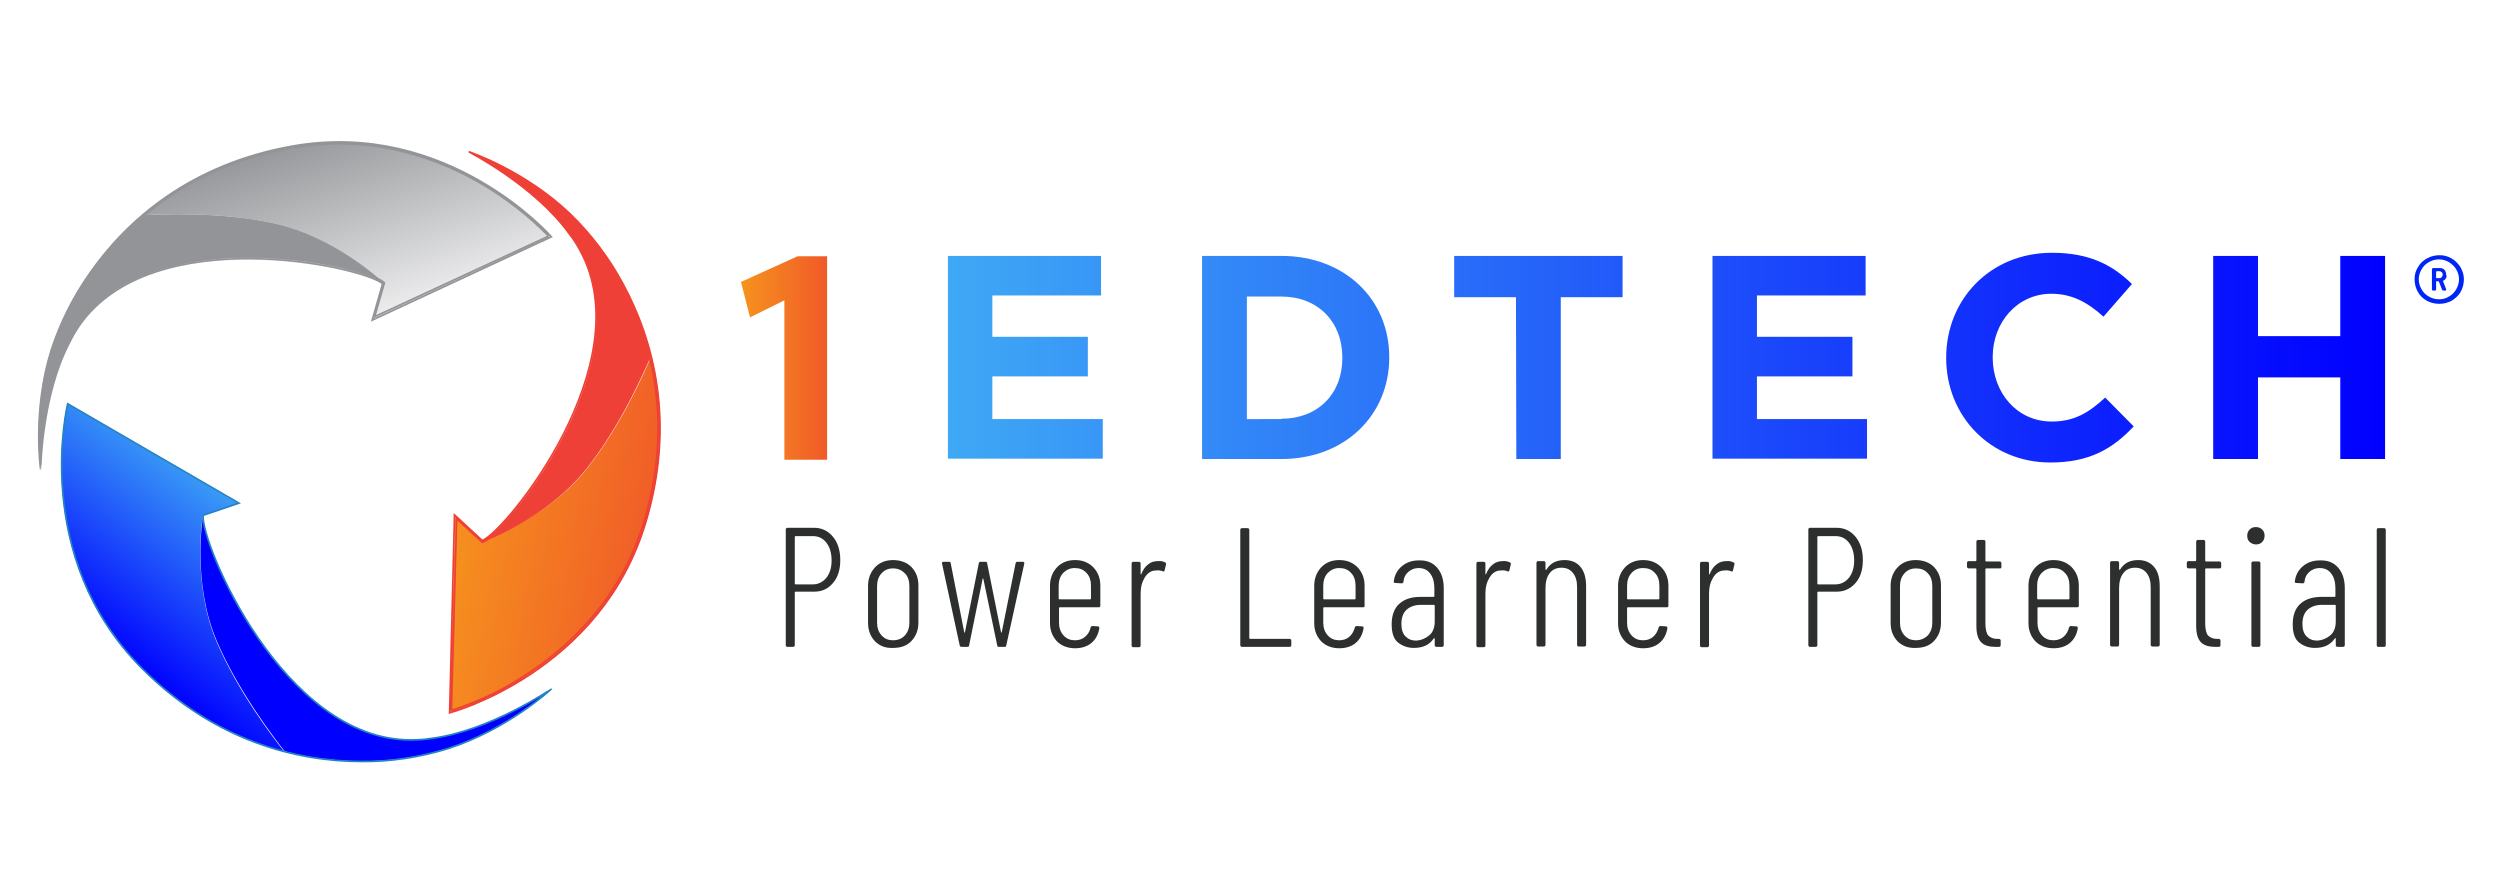 <?xml version="1.0" encoding="utf-8"?>
<!-- Generator: Adobe Illustrator 27.4.1, SVG Export Plug-In . SVG Version: 6.00 Build 0)  -->
<svg version="1.1" id="Layer_1" xmlns="http://www.w3.org/2000/svg" xmlns:xlink="http://www.w3.org/1999/xlink" x="0px" y="0px"
	 viewBox="0 0 720 252" style="enable-background:new 0 0 720 252;" xml:space="preserve">
<style type="text/css">
	.st0{fill:url(#SVGID_1_);}
	.st1{fill:url(#SVGID_00000067925907163092493350000002818987240751823291_);}
	.st2{fill:url(#SVGID_00000173880925893218114610000009210885352473326229_);}
	.st3{fill:#929497;}
	.st4{fill:none;stroke:#929497;stroke-width:0.501;stroke-miterlimit:10;}
	.st5{fill:url(#SVGID_00000093899566399532825480000015014999807144147629_);}
	.st6{fill:#EE4036;}
	.st7{fill:none;stroke:#EE4036;stroke-width:0.501;stroke-miterlimit:10;}
	.st8{fill:url(#SVGID_00000071556916639230221140000013058526716346030220_);}
	.st9{fill:#0000FF;}
	
		.st10{fill:none;stroke:url(#SVGID_00000177477682861923849940000013153138984878781065_);stroke-width:0.501;stroke-miterlimit:10;}
	.st11{fill:#2D2F2F;}
	.st12{fill:#0024F5;}
</style>
<g>
	<g id="Layer_1-2_00000150797502623982467190000010740499948678756751_">
		
			<linearGradient id="SVGID_1_" gradientUnits="userSpaceOnUse" x1="226.252" y1="201.884" x2="251.02" y2="201.884" gradientTransform="matrix(1 0 0 -1 -12.82 305)">
			<stop  offset="0" style="stop-color:#F6921E"/>
			<stop  offset="1" style="stop-color:#F05A28"/>
		</linearGradient>
		<path class="st0" d="M225.9,86.5l-9.9,4.9l-2.6-10.2l16.3-7.4h8.5v58.6h-12.3V86.5z"/>
	</g>
</g>
<g>
	<g>
		<g id="Layer_1-2_00000131342533777394758900000009971928618705220765_">
			
				<linearGradient id="SVGID_00000131350875298557536250000015294697274902553785_" gradientUnits="userSpaceOnUse" x1="83.224" y1="-54.853" x2="46.416" y2="-6.061" gradientTransform="matrix(1 0 0 1 -12.82 195.17)">
				<stop  offset="0" style="stop-color:#3FA9F5"/>
				<stop  offset="1" style="stop-color:#0000FF"/>
			</linearGradient>
			<path style="fill:url(#SVGID_00000131350875298557536250000015294697274902553785_);" d="M58.4,148.5l10.3-3.5l-49.3-28.7
				c0,0-10.8,43.9,21.4,76.2c13.3,13.3,27.6,20.5,41.1,24c-3-3.7-13.5-17.4-19.6-31.9C55.2,167.7,58.4,148.5,58.4,148.5z"/>
			
				<linearGradient id="SVGID_00000178187580524633942270000013439039092842772353_" gradientUnits="userSpaceOnUse" x1="-1206.74" y1="-323.606" x2="-1243.502" y2="-274.755" gradientTransform="matrix(-0.57 0.82 -0.82 -0.57 -843.71 899.36)">
				<stop  offset="0" style="stop-color:#F1F1F2"/>
				<stop  offset="1" style="stop-color:#929497"/>
			</linearGradient>
			<path style="fill:url(#SVGID_00000178187580524633942270000013439039092842772353_);" d="M110.1,81.7l-3,10.5l51.7-24
				c0,0-29.8-34.1-74.7-26.1C65.6,45.4,51.5,53,40.9,62c4.8-0.3,22-1.1,37.4,2.2C96.3,68,110.1,81.7,110.1,81.7z"/>
			<path class="st3" d="M20,98.6c0.8-1.7,1.8-3.4,2.9-5c21.1-30.2,81.5-17.5,87.3-12.4c0,0-13.9-13.2-31.8-17
				C63,60.9,45.7,61.7,40.9,62c-5.7,4.9-10.7,10.4-15,16.5c-4.9,6.9-8.7,14.5-11.3,22.5c-5.4,17.5-3,34.1-3,34.1S11.9,113.8,20,98.6
				z"/>
			<path class="st4" d="M158,68l-50.1,23.2l2.7-9.4l0.1-0.3l-0.2-0.2c-3.8-3.3-28.6-9.5-51.8-6.6c-7.7,1-14.6,2.9-20.4,5.6
				c-6.7,3.2-12,7.6-15.8,13c-1.1,1.6-2.1,3.3-2.9,5c-5,9.5-7,21.6-7.8,29.3c-0.1-6.5,0.4-16.4,3.5-26.5c2.6-8,6.3-15.5,11.1-22.4
				C35.8,65.3,53.5,48,84.2,42.6c10.1-1.8,20.4-1.6,30.4,0.7c8.2,1.9,16.1,5,23.5,9.3C145.4,56.8,152.1,62,158,68 M158.8,68.2
				c0,0-29.8-34.1-74.7-26.1c-29.1,5.2-47.4,21.1-58.1,36.4c-4.9,6.9-8.7,14.5-11.3,22.5c-5.4,17.5-3,34.1-3,34.1S12,113.8,20,98.7
				c0.8-1.7,1.8-3.4,2.9-5c21.1-30.2,81.5-17,87.3-12l-3,10.5L158.8,68.2z"/>
			
				<linearGradient id="SVGID_00000167366984957193987890000009888139356255252147_" gradientUnits="userSpaceOnUse" x1="-1025.331" y1="971.811" x2="-1062.439" y2="1020.137" gradientTransform="matrix(-0.48 -0.88 0.88 -0.48 -1217.88 -286.49)">
				<stop  offset="0" style="stop-color:#F6921E"/>
				<stop  offset="1" style="stop-color:#F05A28"/>
			</linearGradient>
			<path style="fill:url(#SVGID_00000167366984957193987890000009888139356255252147_);" d="M139.1,155.7l-8-7.4l-1.5,57
				c0,0,43.8-11.5,56.6-55.3c5.3-18,4.8-34,1.4-47.5c-1.8,4.4-8.8,20.2-18.6,32.5C157.5,149.4,139.1,155.7,139.1,155.7z"/>
			<path class="st6" d="M164.1,67.4c1.2,1.5,2.2,3.1,3.1,4.8c17.7,32.4-20.6,80.7-27.7,83.7c0,0,18-6.6,29.4-20.9
				c9.8-12.3,16.7-28.1,18.6-32.5c-1.8-7.2-4.5-14.2-8.1-20.8c-4-7.4-9.1-14.2-15.2-20.1C151,49,135.1,43.7,135.1,43.7
				S154.1,53.5,164.1,67.4z"/>
			<path class="st7" d="M130,204.6l1.5-55.2l7.2,6.6l0.2,0.2l0.3-0.1c4.6-2,21.3-21.4,29-43.4c2.6-7.3,3.9-14.3,4-20.8
				c0.1-7.4-1.4-14.1-4.6-20c-0.9-1.7-2-3.3-3.2-4.9c-6.3-8.7-16.2-15.9-22.7-20c5.9,2.8,14.5,7.6,22.2,14.9c6,5.8,11.1,12.6,15,20
				c7.9,14.5,15.5,38.1,6.7,67.9c-2.9,9.8-7.7,19-14.2,26.9c-5.4,6.5-11.7,12.2-18.7,16.8C145.8,198.3,138.1,202,130,204.6
				 M129.5,205.3c0,0,43.8-11.6,56.6-55.3c8.4-28.4,2.2-51.9-6.7-68.3c-4-7.4-9.1-14.2-15.2-20.1C151,49,135,43.7,135,43.7
				s19.1,9.8,29,23.7c1.2,1.5,2.2,3.1,3.1,4.8c17.7,32.4-21.1,80.5-28.2,83.5l-8-7.4L129.5,205.3z"/>
			
				<linearGradient id="SVGID_00000016774172903096775100000001096087597800467129_" gradientUnits="userSpaceOnUse" x1="285.16" y1="202.041" x2="699.038" y2="202.041" gradientTransform="matrix(1 0 0 -1 -12.82 305)">
				<stop  offset="0" style="stop-color:#3FA9F5"/>
				<stop  offset="1" style="stop-color:#0000FF"/>
			</linearGradient>
			<path style="fill:url(#SVGID_00000016774172903096775100000001096087597800467129_);" d="M273,73.7h44.1v11.4h-31.3V97h27.5v11.4
				h-27.5v12.3h31.8v11.4H273V73.7z M346.2,73.7H369c18.4,0,31.1,12.6,31.1,29.1v0.2c0,16.5-12.7,29.2-31.1,29.2h-22.8V73.7z
				 M369,120.6c10.5,0,17.6-7.1,17.6-17.5V103c0-10.4-7.1-17.6-17.6-17.6h-9.9v35.3H369z M436.6,85.6h-17.8V73.7h48.5v11.9h-17.8
				v46.6h-12.8L436.6,85.6z M493.2,73.7h44.1v11.4H506V97h27.5v11.4H506v12.3h31.7v11.4h-44.5L493.2,73.7z M560.5,103.1V103
				c0-16.6,12.5-30.2,30.5-30.2c11,0,17.6,3.7,23,9l-8.2,9.4c-4.5-4.1-9.1-6.6-15-6.6c-9.8,0-16.9,8.2-16.9,18.2v0.2
				c0,10,6.9,18.4,17,18.4c6.7,0,10.8-2.7,15.4-6.9l8.2,8.3c-6,6.4-12.7,10.4-24,10.4C573.3,133.2,560.5,119.9,560.5,103.1
				L560.5,103.1z M637.4,73.7h12.9v23.1H674V73.7h12.9v58.5H674v-23.5h-23.7v23.5h-12.9V73.7z"/>
		</g>
		<path class="st9" d="M124,212.7c-1.9,0.3-3.8,0.4-5.7,0.4c-36.9,0-60.6-57-59.8-64.7c0,0-3.3,19.2,3.9,36.1
			c6.1,14.4,16.7,28.2,19.6,31.9c7.2,1.9,14.7,2.8,22.1,2.8c8.4,0.1,16.8-1.2,24.9-3.7c17.4-5.6,29.7-17.1,29.7-17.1
			S141,210.6,124,212.7z"/>
		
			<linearGradient id="SVGID_00000143591188080671788470000003864366735112001940_" gradientUnits="userSpaceOnUse" x1="28.205" y1="70.122" x2="172.874" y2="62.155" gradientTransform="matrix(1 0 0 -1 -12.61 235.41)">
			<stop  offset="0" style="stop-color:#2483C5"/>
			<stop  offset="1" style="stop-color:#2483C5"/>
		</linearGradient>
		
			<path style="fill:none;stroke:url(#SVGID_00000143591188080671788470000003864366735112001940_);stroke-width:0.501;stroke-miterlimit:10;" d="
			M19.5,116.3c0,0-10.8,43.9,21.4,76.2c20.9,20.9,44.5,26.8,63.2,26.8c8.4,0.1,16.8-1.2,24.9-3.7c17.4-5.6,29.7-17.1,29.7-17.1
			S141,210.6,124,212.7c-1.9,0.3-3.8,0.4-5.7,0.4c-36.9,0-60.6-57-59.8-64.7l10.3-3.5L19.5,116.3z"/>
	</g>
	<g>
		<path class="st11" d="M239.9,154.6c1.4,1.7,2.1,3.9,2.1,6.7c0,2.8-0.7,5-2.1,6.6c-1.4,1.7-3.2,2.5-5.4,2.5h-5.4
			c-0.1,0-0.2,0.1-0.2,0.2v15.2c0,0.3-0.2,0.5-0.5,0.5h-1.6c-0.3,0-0.5-0.2-0.5-0.5v-33.3c0-0.3,0.2-0.5,0.5-0.5h7.6
			C236.7,152,238.5,152.9,239.9,154.6z M238,166.4c1-1.3,1.5-2.9,1.5-5c0-2.1-0.5-3.8-1.5-5.1c-1-1.3-2.3-1.9-3.9-1.9h-5
			c-0.1,0-0.2,0.1-0.2,0.2v13.5c0,0.1,0.1,0.2,0.2,0.2h5C235.7,168.3,237,167.6,238,166.4z"/>
		<path class="st11" d="M252,184.7c-1.3-1.4-2-3.1-2-5.3v-10.7c0-2.1,0.7-3.9,2-5.3c1.3-1.4,3.1-2.1,5.2-2.1c2.2,0,4,0.7,5.3,2
			c1.3,1.4,2,3.1,2,5.3v10.7c0,2.2-0.7,3.9-2,5.3c-1.3,1.4-3.1,2-5.3,2C255,186.7,253.3,186,252,184.7z M260.6,183
			c0.9-1,1.3-2.2,1.3-3.7v-10.5c0-1.5-0.4-2.8-1.3-3.7s-2-1.4-3.4-1.4c-1.4,0-2.5,0.5-3.3,1.4c-0.9,1-1.3,2.2-1.3,3.7v10.5
			c0,1.5,0.4,2.7,1.3,3.7c0.9,1,2,1.4,3.3,1.4C258.6,184.4,259.8,183.9,260.6,183z"/>
		<path class="st11" d="M276.4,185.9l-5.1-23.6v-0.1c0-0.3,0.1-0.4,0.4-0.4h1.6c0.3,0,0.5,0.1,0.5,0.4l3.9,19.9
			c0,0.1,0.1,0.1,0.1,0.1c0,0,0.1,0,0.1-0.1l4-19.9c0.1-0.3,0.2-0.4,0.5-0.4h1.4c0.3,0,0.5,0.1,0.5,0.4l4,19.9
			c0,0.1,0.1,0.1,0.1,0.1c0,0,0.1,0,0.1-0.1l4-19.9c0.1-0.3,0.2-0.4,0.5-0.4l1.5,0c0.2,0,0.3,0,0.4,0.1c0.1,0.1,0.1,0.2,0.1,0.4
			l-5.2,23.6c0,0.3-0.2,0.4-0.5,0.4h-1.6c-0.3,0-0.5-0.1-0.5-0.4l-4-19.2c0-0.1-0.1-0.1-0.1-0.1c0,0-0.1,0-0.1,0.1l-3.9,19.2
			c0,0.3-0.2,0.4-0.5,0.4H277C276.7,186.3,276.5,186.2,276.4,185.9z"/>
		<path class="st11" d="M316.4,174.9h-11.2c-0.1,0-0.2,0.1-0.2,0.2v4.2c0,1.5,0.4,2.7,1.3,3.7c0.9,1,2,1.4,3.3,1.4
			c1.1,0,2.1-0.3,2.9-1c0.8-0.7,1.4-1.6,1.6-2.7c0.1-0.3,0.3-0.4,0.5-0.4l1.6,0.1c0.1,0,0.2,0,0.3,0.1c0.1,0.1,0.1,0.2,0.1,0.3v0.2
			c-0.3,1.8-1.1,3.2-2.3,4.2s-2.8,1.5-4.7,1.5c-2.1,0-3.9-0.7-5.2-2c-1.3-1.4-2-3.1-2-5.2v-10.8c0-2.1,0.7-3.9,2-5.3
			c1.3-1.4,3.1-2.1,5.2-2.1c2.2,0,3.9,0.7,5.3,2.1c1.3,1.4,2,3.1,2,5.3v5.8C316.8,174.8,316.7,174.9,316.4,174.9z M306.2,165
			c-0.9,1-1.3,2.2-1.3,3.7v3.7c0,0.1,0.1,0.2,0.2,0.2h8.9c0.1,0,0.2-0.1,0.2-0.2v-3.7c0-1.5-0.4-2.8-1.3-3.7c-0.9-1-2-1.4-3.4-1.4
			C308.2,163.6,307.1,164.1,306.2,165z"/>
		<path class="st11" d="M335.6,162c0.2,0.1,0.3,0.3,0.2,0.6l-0.4,1.7c-0.1,0.3-0.3,0.4-0.6,0.2c-0.5-0.2-1.2-0.3-1.9-0.2
			c-1.3,0-2.4,0.7-3.2,2c-0.8,1.3-1.2,2.8-1.2,4.7v14.9c0,0.3-0.2,0.5-0.5,0.5h-1.6c-0.3,0-0.5-0.2-0.5-0.5v-23.6
			c0-0.3,0.2-0.5,0.5-0.5h1.6c0.3,0,0.5,0.2,0.5,0.5v3c0,0.1,0,0.1,0.1,0.1c0.1,0,0.1,0,0.1-0.1c0.5-1.2,1.1-2.1,1.9-2.7
			c0.8-0.7,1.7-1,2.9-1C334.4,161.5,335.1,161.7,335.6,162z"/>
		<path class="st11" d="M357.2,185.8v-33.2c0-0.3,0.2-0.5,0.5-0.5h1.6c0.3,0,0.5,0.2,0.5,0.5v31.2c0,0.1,0.1,0.2,0.2,0.2h11.4
			c0.3,0,0.5,0.2,0.5,0.5v1.3c0,0.3-0.2,0.5-0.5,0.5h-13.7C357.4,186.3,357.2,186.1,357.2,185.8z"/>
		<path class="st11" d="M392.5,174.9h-11.2c-0.1,0-0.2,0.1-0.2,0.2v4.2c0,1.5,0.4,2.7,1.3,3.7c0.9,1,2,1.4,3.3,1.4
			c1.1,0,2.1-0.3,2.9-1c0.8-0.7,1.3-1.6,1.6-2.7c0.1-0.3,0.3-0.4,0.5-0.4l1.6,0.1c0.1,0,0.2,0,0.3,0.1c0.1,0.1,0.1,0.2,0.1,0.3v0.2
			c-0.3,1.8-1.1,3.2-2.3,4.2c-1.2,1-2.8,1.5-4.7,1.5c-2.1,0-3.9-0.7-5.2-2c-1.3-1.4-2-3.1-2-5.2v-10.8c0-2.1,0.7-3.9,2-5.3
			c1.3-1.4,3.1-2.1,5.2-2.1c2.2,0,3.9,0.7,5.3,2.1c1.3,1.4,2,3.1,2,5.3v5.8C393,174.8,392.9,174.9,392.5,174.9z M382.4,165
			c-0.9,1-1.3,2.2-1.3,3.7v3.7c0,0.1,0.1,0.2,0.2,0.2h8.9c0.1,0,0.2-0.1,0.2-0.2v-3.7c0-1.5-0.4-2.8-1.3-3.7c-0.9-1-2-1.4-3.4-1.4
			C384.4,163.6,383.3,164.1,382.4,165z"/>
		<path class="st11" d="M413.9,163.5c1.3,1.5,1.9,3.5,1.9,5.9v16.4c0,0.3-0.2,0.5-0.5,0.5h-1.6c-0.3,0-0.5-0.2-0.5-0.5v-1.8
			c0-0.1,0-0.2-0.1-0.2s-0.1,0-0.2,0.1c-1.2,1.8-3.1,2.7-5.7,2.7c-1.7,0-3.2-0.5-4.5-1.5c-1.3-1-1.9-2.8-1.9-5.3
			c0-2.7,0.8-4.7,2.3-6c1.5-1.3,3.5-1.9,6-1.9h3.8c0.1,0,0.2-0.1,0.2-0.2v-2.2c0-1.8-0.4-3.3-1.2-4.3c-0.8-1.1-1.9-1.6-3.4-1.6
			c-1.1,0-2.1,0.4-2.9,1.1c-0.8,0.7-1.3,1.6-1.4,2.8c0,0.3-0.2,0.5-0.5,0.5l-1.8-0.1c-0.2,0-0.3,0-0.4-0.1s-0.1-0.2-0.1-0.3
			c0.2-1.8,1-3.3,2.3-4.4c1.3-1.1,2.9-1.7,4.8-1.7C410.9,161.3,412.6,162,413.9,163.5z M411.6,183c1.1-0.9,1.6-2.3,1.6-4v-4.6
			c0-0.1-0.1-0.2-0.2-0.2h-3.8c-1.7,0-3.1,0.5-4.1,1.4s-1.5,2.3-1.5,4.1c0,1.6,0.4,2.8,1.2,3.6s1.8,1.2,3.1,1.2
			C409.3,184.4,410.5,183.9,411.6,183z"/>
		<path class="st11" d="M434.9,162c0.2,0.1,0.3,0.3,0.2,0.6l-0.4,1.7c-0.1,0.3-0.3,0.4-0.6,0.2c-0.5-0.2-1.2-0.3-1.9-0.2
			c-1.3,0-2.4,0.7-3.2,2c-0.8,1.3-1.2,2.8-1.2,4.7v14.9c0,0.3-0.2,0.5-0.5,0.5h-1.6c-0.3,0-0.5-0.2-0.5-0.5v-23.6
			c0-0.3,0.2-0.5,0.5-0.5h1.6c0.3,0,0.5,0.2,0.5,0.5v3c0,0.1,0,0.1,0.1,0.1c0.1,0,0.1,0,0.1-0.1c0.5-1.2,1.1-2.1,1.9-2.7
			c0.8-0.7,1.8-1,2.9-1C433.6,161.5,434.3,161.7,434.9,162z"/>
		<path class="st11" d="M455.2,163.3c1.1,1.3,1.6,3.2,1.6,5.6v16.8c0,0.3-0.2,0.5-0.5,0.5h-1.6c-0.3,0-0.5-0.2-0.5-0.5v-16.6
			c0-1.8-0.4-3.1-1.2-4.1c-0.8-1-1.9-1.5-3.3-1.5c-1.4,0-2.6,0.5-3.4,1.6c-0.8,1-1.2,2.5-1.2,4.3v16.3c0,0.3-0.2,0.5-0.5,0.5h-1.6
			c-0.3,0-0.5-0.2-0.5-0.5v-23.6c0-0.3,0.2-0.5,0.5-0.5h1.6c0.3,0,0.5,0.2,0.5,0.5v1.9c0,0.1,0,0.1,0.1,0.1s0.1,0,0.2-0.1
			c1.1-1.8,2.8-2.7,5.2-2.7C452.6,161.3,454.2,162,455.2,163.3z"/>
		<path class="st11" d="M480,174.9h-11.2c-0.1,0-0.2,0.1-0.2,0.2v4.2c0,1.5,0.4,2.7,1.3,3.7c0.9,1,2,1.4,3.3,1.4
			c1.1,0,2.1-0.3,2.9-1c0.8-0.7,1.3-1.6,1.6-2.7c0.1-0.3,0.3-0.4,0.5-0.4l1.6,0.1c0.1,0,0.2,0,0.3,0.1c0.1,0.1,0.1,0.2,0.1,0.3v0.2
			c-0.3,1.8-1.1,3.2-2.3,4.2c-1.2,1-2.8,1.5-4.7,1.5c-2.1,0-3.9-0.7-5.2-2c-1.3-1.4-2-3.1-2-5.2v-10.8c0-2.1,0.7-3.9,2-5.3
			c1.3-1.4,3.1-2.1,5.2-2.1c2.2,0,3.9,0.7,5.3,2.1c1.3,1.4,2,3.1,2,5.3v5.8C480.5,174.8,480.3,174.9,480,174.9z M469.9,165
			c-0.9,1-1.3,2.2-1.3,3.7v3.7c0,0.1,0.1,0.2,0.2,0.2h8.9c0.1,0,0.2-0.1,0.2-0.2v-3.7c0-1.5-0.4-2.8-1.3-3.7c-0.9-1-2-1.4-3.4-1.4
			C471.8,163.6,470.7,164.1,469.9,165z"/>
		<path class="st11" d="M499.3,162c0.2,0.1,0.3,0.3,0.2,0.6l-0.4,1.7c-0.1,0.3-0.3,0.4-0.6,0.2c-0.5-0.2-1.2-0.3-1.9-0.2
			c-1.3,0-2.4,0.7-3.2,2c-0.8,1.3-1.2,2.8-1.2,4.7v14.9c0,0.3-0.2,0.5-0.5,0.5h-1.6c-0.3,0-0.5-0.2-0.5-0.5v-23.6
			c0-0.3,0.2-0.5,0.5-0.5h1.6c0.3,0,0.5,0.2,0.5,0.5v3c0,0.1,0,0.1,0.1,0.1c0.1,0,0.1,0,0.1-0.1c0.5-1.2,1.1-2.1,1.9-2.7
			c0.8-0.7,1.8-1,2.9-1C498,161.5,498.7,161.7,499.3,162z"/>
		<path class="st11" d="M534.4,154.6c1.4,1.7,2.1,3.9,2.1,6.7c0,2.8-0.7,5-2.1,6.6s-3.2,2.5-5.4,2.5h-5.4c-0.1,0-0.2,0.1-0.2,0.2
			v15.2c0,0.3-0.2,0.5-0.5,0.5h-1.6c-0.3,0-0.5-0.2-0.5-0.5v-33.3c0-0.3,0.2-0.5,0.5-0.5h7.6C531.2,152,533,152.9,534.4,154.6z
			 M532.5,166.4c1-1.3,1.5-2.9,1.5-5c0-2.1-0.5-3.8-1.5-5.1c-1-1.3-2.3-1.9-3.9-1.9h-5c-0.1,0-0.2,0.1-0.2,0.2v13.5
			c0,0.1,0.1,0.2,0.2,0.2h5C530.2,168.3,531.5,167.6,532.5,166.4z"/>
		<path class="st11" d="M546.5,184.7c-1.3-1.4-2-3.1-2-5.3v-10.7c0-2.1,0.7-3.9,2-5.3c1.3-1.4,3.1-2.1,5.2-2.1c2.2,0,4,0.7,5.3,2
			c1.3,1.4,2,3.1,2,5.3v10.7c0,2.2-0.7,3.9-2,5.3c-1.3,1.4-3.1,2-5.3,2C549.6,186.7,547.8,186,546.5,184.7z M555.2,183
			c0.9-1,1.3-2.2,1.3-3.7v-10.5c0-1.5-0.4-2.8-1.3-3.7c-0.9-1-2-1.4-3.4-1.4c-1.4,0-2.5,0.5-3.3,1.4c-0.9,1-1.3,2.2-1.3,3.7v10.5
			c0,1.5,0.4,2.7,1.3,3.7c0.9,1,2,1.4,3.3,1.4C553.1,184.4,554.3,183.9,555.2,183z"/>
		<path class="st11" d="M576,163.7H572c-0.1,0-0.2,0.1-0.2,0.2v15.7c0,1.6,0.3,2.8,0.8,3.4c0.6,0.6,1.4,1,2.6,1h0.5
			c0.3,0,0.5,0.2,0.5,0.5v1.3c0,0.3-0.2,0.5-0.5,0.5h-1c-1.8,0-3.2-0.4-4.1-1.3s-1.4-2.4-1.4-4.7v-16.4c0-0.1-0.1-0.2-0.2-0.2h-2
			c-0.3,0-0.5-0.2-0.5-0.5v-1.1c0-0.3,0.2-0.5,0.5-0.5h2c0.1,0,0.2-0.1,0.2-0.2V156c0-0.3,0.2-0.5,0.5-0.5h1.6
			c0.3,0,0.5,0.2,0.5,0.5v5.5c0,0.1,0.1,0.2,0.2,0.2h3.9c0.3,0,0.5,0.2,0.5,0.5v1.1C576.4,163.6,576.3,163.7,576,163.7z"/>
		<path class="st11" d="M598.2,174.9h-11.2c-0.1,0-0.2,0.1-0.2,0.2v4.2c0,1.5,0.4,2.7,1.3,3.7c0.9,1,2,1.4,3.3,1.4
			c1.1,0,2.1-0.3,2.9-1c0.8-0.7,1.3-1.6,1.6-2.7c0.1-0.3,0.3-0.4,0.5-0.4l1.6,0.1c0.1,0,0.2,0,0.3,0.1c0.1,0.1,0.1,0.2,0.1,0.3v0.2
			c-0.3,1.8-1.1,3.2-2.3,4.2c-1.2,1-2.8,1.5-4.7,1.5c-2.1,0-3.9-0.7-5.2-2c-1.3-1.4-2-3.1-2-5.2v-10.8c0-2.1,0.7-3.9,2-5.3
			c1.3-1.4,3.1-2.1,5.2-2.1c2.2,0,3.9,0.7,5.3,2.1c1.3,1.4,2,3.1,2,5.3v5.8C598.7,174.8,598.5,174.9,598.2,174.9z M588,165
			c-0.9,1-1.3,2.2-1.3,3.7v3.7c0,0.1,0.1,0.2,0.2,0.2h8.9c0.1,0,0.2-0.1,0.2-0.2v-3.7c0-1.5-0.4-2.8-1.3-3.7c-0.9-1-2-1.4-3.4-1.4
			C590,163.6,588.9,164.1,588,165z"/>
		<path class="st11" d="M620.4,163.3c1.1,1.3,1.6,3.2,1.6,5.6v16.8c0,0.3-0.2,0.5-0.5,0.5h-1.6c-0.3,0-0.5-0.2-0.5-0.5v-16.6
			c0-1.8-0.4-3.1-1.2-4.1c-0.8-1-1.9-1.5-3.3-1.5c-1.4,0-2.6,0.5-3.4,1.6c-0.8,1-1.2,2.5-1.2,4.3v16.3c0,0.3-0.2,0.5-0.5,0.5h-1.6
			c-0.3,0-0.5-0.2-0.5-0.5v-23.6c0-0.3,0.2-0.5,0.5-0.5h1.6c0.3,0,0.5,0.2,0.5,0.5v1.9c0,0.1,0,0.1,0.1,0.1s0.1,0,0.2-0.1
			c1.1-1.8,2.8-2.7,5.2-2.7C617.8,161.3,619.3,162,620.4,163.3z"/>
		<path class="st11" d="M639.2,163.7h-3.9c-0.1,0-0.2,0.1-0.2,0.2v15.7c0,1.6,0.3,2.8,0.8,3.4c0.6,0.6,1.4,1,2.6,1h0.5
			c0.3,0,0.5,0.2,0.5,0.5v1.3c0,0.3-0.2,0.5-0.5,0.5h-1c-1.8,0-3.2-0.4-4.1-1.3s-1.4-2.4-1.4-4.7v-16.4c0-0.1-0.1-0.2-0.2-0.2h-2
			c-0.3,0-0.5-0.2-0.5-0.5v-1.1c0-0.3,0.2-0.5,0.5-0.5h2c0.1,0,0.2-0.1,0.2-0.2V156c0-0.3,0.2-0.5,0.5-0.5h1.6
			c0.3,0,0.5,0.2,0.5,0.5v5.5c0,0.1,0.1,0.2,0.2,0.2h3.9c0.3,0,0.5,0.2,0.5,0.5v1.1C639.7,163.6,639.5,163.7,639.2,163.7z"/>
		<path class="st11" d="M647.9,156.1c-0.5-0.5-0.7-1-0.7-1.8c0-0.7,0.2-1.3,0.7-1.8c0.5-0.5,1-0.7,1.8-0.7c0.7,0,1.3,0.2,1.8,0.7
			c0.5,0.5,0.7,1,0.7,1.8c0,0.7-0.2,1.3-0.7,1.8c-0.5,0.5-1,0.7-1.8,0.7C649,156.8,648.4,156.5,647.9,156.1z M648.4,185.8v-23.6
			c0-0.3,0.2-0.5,0.5-0.5h1.6c0.3,0,0.5,0.2,0.5,0.5v23.6c0,0.3-0.2,0.5-0.5,0.5h-1.6C648.6,186.3,648.4,186.1,648.4,185.8z"/>
		<path class="st11" d="M673.4,163.5c1.3,1.5,1.9,3.5,1.9,5.9v16.4c0,0.3-0.2,0.5-0.5,0.5h-1.6c-0.3,0-0.5-0.2-0.5-0.5v-1.8
			c0-0.1,0-0.2-0.1-0.2s-0.1,0-0.2,0.1c-1.2,1.8-3.1,2.7-5.7,2.7c-1.7,0-3.2-0.5-4.5-1.5c-1.3-1-1.9-2.8-1.9-5.3
			c0-2.7,0.8-4.7,2.3-6c1.5-1.3,3.5-1.9,6-1.9h3.8c0.1,0,0.2-0.1,0.2-0.2v-2.2c0-1.8-0.4-3.3-1.2-4.3c-0.8-1.1-1.9-1.6-3.4-1.6
			c-1.1,0-2.1,0.4-2.9,1.1c-0.8,0.7-1.3,1.6-1.4,2.8c0,0.3-0.2,0.5-0.5,0.5l-1.8-0.1c-0.2,0-0.3,0-0.4-0.1s-0.1-0.2-0.1-0.3
			c0.2-1.8,1-3.3,2.3-4.4c1.3-1.1,2.9-1.7,4.8-1.7C670.4,161.3,672.1,162,673.4,163.5z M671.1,183c1.1-0.9,1.6-2.3,1.6-4v-4.6
			c0-0.1-0.1-0.2-0.2-0.2h-3.8c-1.7,0-3.1,0.5-4.1,1.4s-1.5,2.3-1.5,4.1c0,1.6,0.4,2.8,1.2,3.6s1.8,1.2,3.1,1.2
			C668.8,184.4,670,183.9,671.1,183z"/>
		<path class="st11" d="M684.5,185.8v-33.2c0-0.3,0.2-0.5,0.5-0.5h1.6c0.3,0,0.5,0.2,0.5,0.5v33.2c0,0.3-0.2,0.5-0.5,0.5h-1.6
			C684.6,186.3,684.5,186.1,684.5,185.8z"/>
	</g>
</g>
<g>
	<path class="st12" d="M706,74.4c1.1,0.6,1.9,1.5,2.6,2.5c0.6,1.1,1,2.2,1,3.5c0,1.3-0.3,2.5-0.9,3.6c-0.6,1.1-1.5,1.9-2.6,2.6
		c-1.1,0.6-2.3,0.9-3.6,0.9s-2.5-0.3-3.6-0.9c-1.1-0.6-2-1.5-2.6-2.6c-0.6-1.1-0.9-2.3-0.9-3.6c0-1.3,0.3-2.4,1-3.5
		c0.6-1.1,1.5-1.9,2.6-2.5c1.1-0.6,2.3-0.9,3.6-0.9S704.9,73.8,706,74.4z M705.3,85.4c0.9-0.5,1.6-1.2,2.1-2.1
		c0.5-0.9,0.8-1.8,0.8-2.9c0-1-0.3-2-0.8-2.8c-0.5-0.9-1.2-1.5-2.1-2.1c-0.9-0.5-1.8-0.8-2.9-0.8c-1.1,0-2,0.3-2.9,0.8
		c-0.9,0.5-1.6,1.2-2.1,2.1c-0.5,0.9-0.8,1.8-0.8,2.8c0,1.1,0.3,2,0.8,2.9s1.2,1.6,2.1,2.1c0.9,0.5,1.8,0.8,2.9,0.8
		C703.4,86.2,704.4,86,705.3,85.4z M704.4,80.2c-0.2,0.3-0.4,0.5-0.7,0.6c-0.1,0.1-0.1,0.1-0.1,0.2l0.9,2.3l0,0.1
		c0,0.2-0.1,0.3-0.3,0.3h-0.5c-0.2,0-0.3-0.1-0.4-0.3l-0.9-2.3c0-0.1-0.1-0.1-0.1-0.1h-0.6c-0.1,0-0.1,0-0.1,0.1v2.2
		c0,0.2-0.1,0.4-0.4,0.4h-0.4c-0.2,0-0.4-0.1-0.4-0.4v-5.7c0-0.2,0.1-0.4,0.4-0.4h1.9c0.6,0,1,0.2,1.3,0.5c0.3,0.4,0.5,0.8,0.5,1.4
		C704.7,79.6,704.6,79.9,704.4,80.2z M701.6,78.4V80c0,0.1,0,0.1,0.1,0.1h0.9c0.3,0,0.5-0.1,0.6-0.3c0.2-0.2,0.3-0.4,0.3-0.7
		c0-0.3-0.1-0.6-0.3-0.7c-0.2-0.2-0.4-0.3-0.6-0.3h-0.9C701.7,78.3,701.6,78.3,701.6,78.4z"/>
</g>
</svg>
